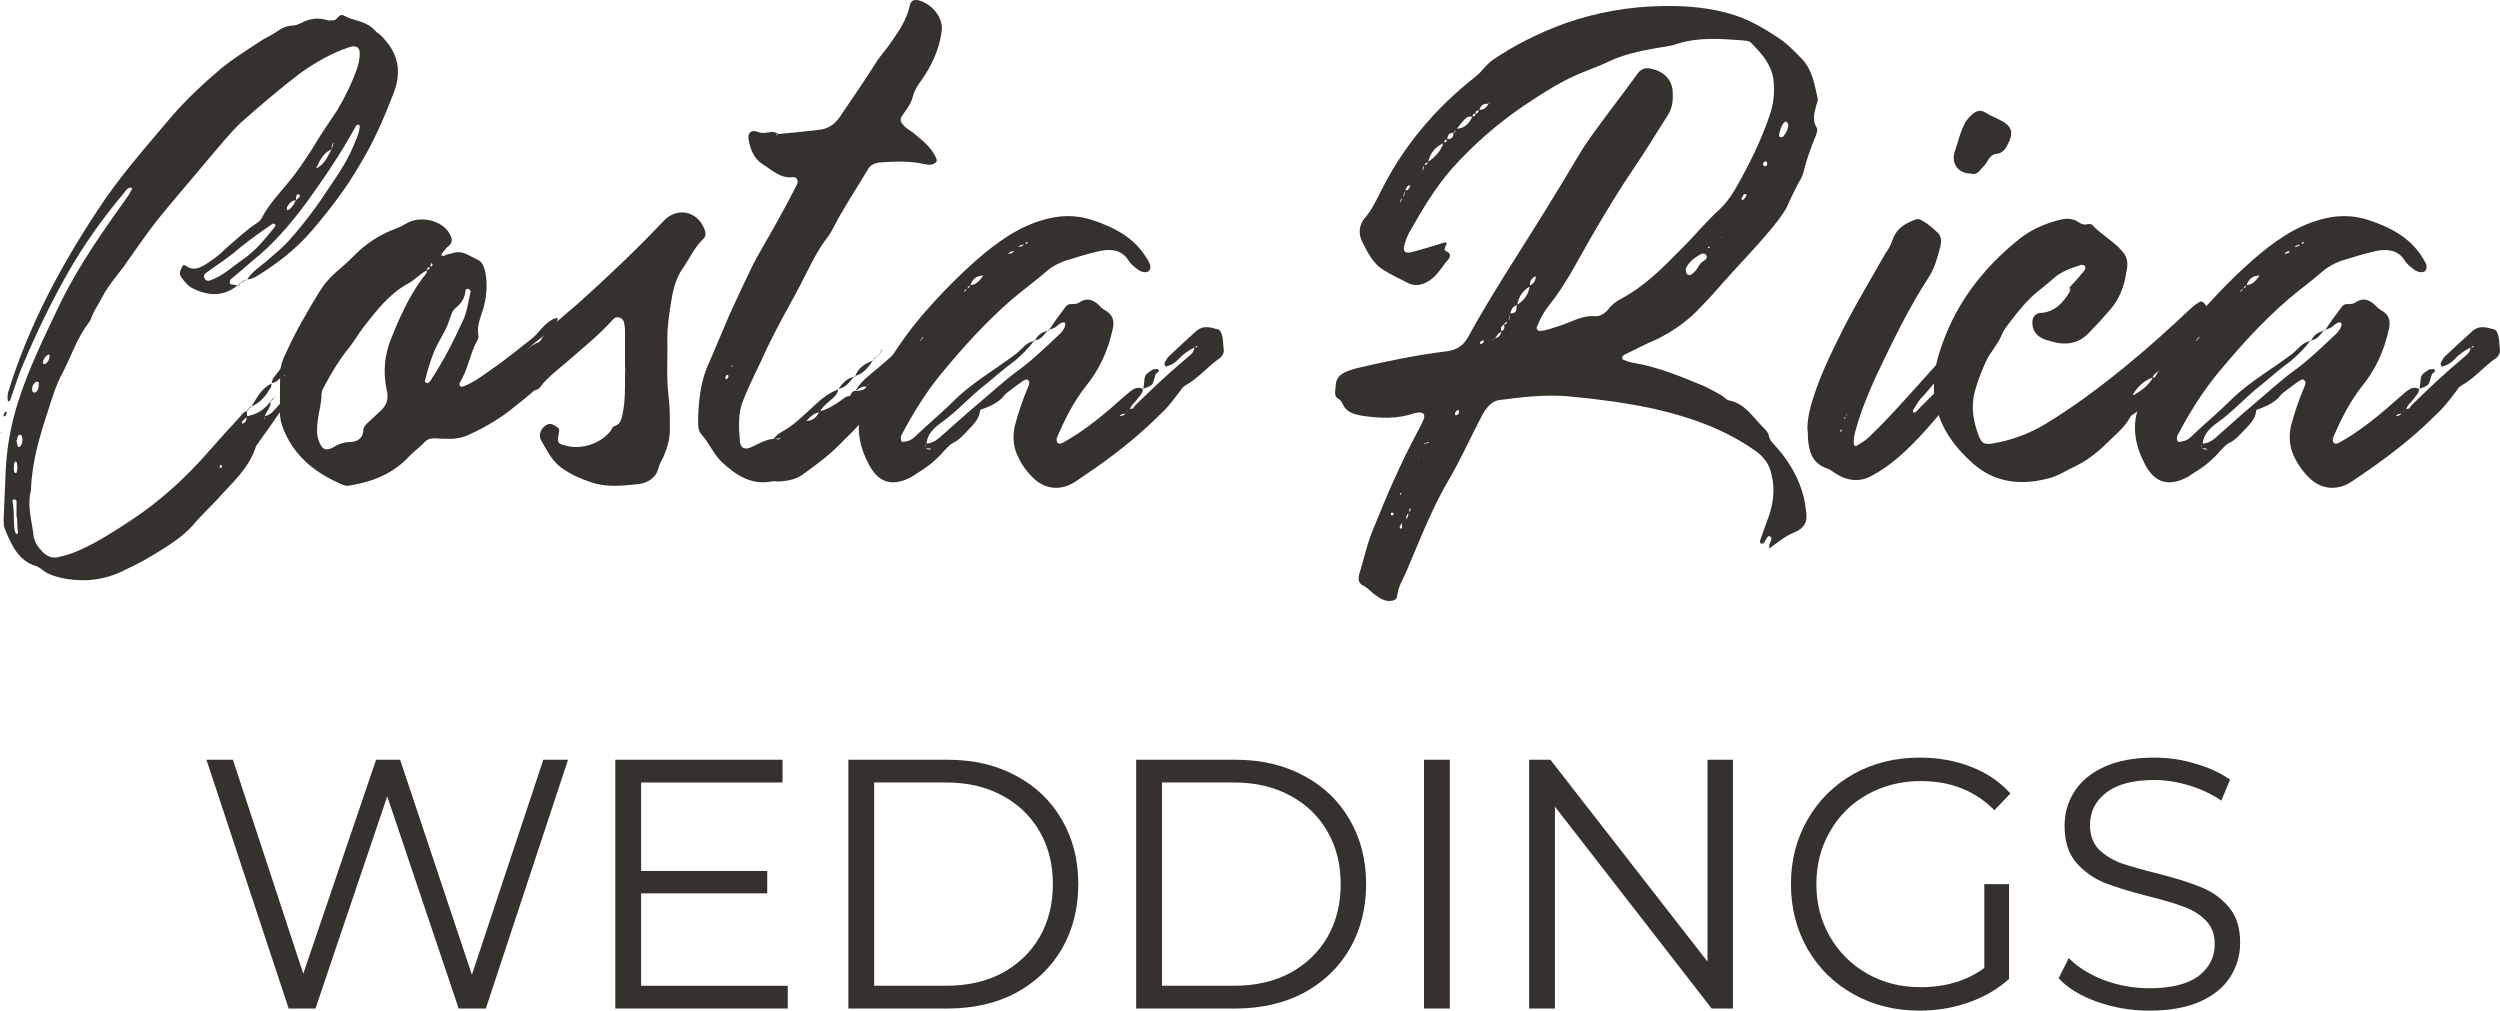 <svg width="188" height="76" viewBox="0 0 188 76" fill="none" xmlns="http://www.w3.org/2000/svg">
<path d="M24.219 25.597V25.636C24.102 25.795 23.986 25.913 23.908 26.072C23.404 26.943 22.899 27.774 22.395 28.606C21.89 29.477 21.191 30.229 20.493 30.981C20.338 31.14 20.105 31.259 19.911 31.298C19.911 31.338 19.872 31.417 19.872 31.536C19.872 31.496 19.833 31.456 19.833 31.456C19.872 31.377 19.911 31.338 19.911 31.298C20.027 30.902 20.415 30.625 20.338 30.15H20.376C19.911 30.783 19.328 31.179 18.552 31.298C18.552 31.456 18.513 31.694 18.397 31.773C18.358 31.813 18.28 31.852 18.203 31.852C18.203 31.813 18.164 31.734 18.203 31.694C18.319 31.575 18.475 31.417 18.591 31.338C18.591 31.179 18.552 31.021 18.552 30.902H18.591C18.358 30.942 18.203 31.14 18.087 31.298C17.31 32.13 16.534 33.001 15.796 33.832C14.05 35.851 12.109 37.633 9.897 39.098C8.616 39.929 7.374 40.761 6.016 41.355C5.511 41.592 5.007 41.751 4.502 41.869C3.998 42.028 3.532 41.869 3.183 41.473C2.872 41.157 2.6 40.8 2.523 40.286C2.406 39.177 2.018 38.068 2.329 36.881C2.329 36.881 2.329 36.841 2.329 36.801C2.406 34.663 3.027 32.644 3.687 30.665C3.959 29.794 4.231 28.922 4.657 28.131C5.356 26.824 5.783 25.399 6.715 24.211C6.831 24.053 6.87 23.855 6.947 23.696C7.18 23.182 7.491 22.746 7.724 22.271C8.228 21.321 8.966 20.569 9.548 19.698C10.324 18.589 11.1 17.48 11.877 16.491C13.157 14.907 14.477 13.402 15.758 11.858C16.534 10.947 17.271 10.037 18.087 9.245C19.561 7.938 20.997 6.711 22.55 5.523C23.714 4.692 24.956 3.979 26.276 3.544C26.78 3.385 27.052 3.544 27.052 4.019C27.052 4.415 26.974 4.771 26.858 5.127C26.47 6.236 25.965 7.265 25.383 8.255C24.723 9.245 24.064 10.195 23.481 11.185C22.899 12.096 22.317 12.967 21.618 13.798C20.959 14.59 20.26 15.342 19.755 16.253C19.678 16.451 19.523 16.649 19.328 16.768C18.475 17.322 17.737 18.035 16.961 18.708C16.495 19.183 15.952 19.579 15.37 19.935C14.904 20.212 14.477 20.331 14.011 20.014C13.739 19.816 13.701 20.054 13.623 20.212C13.507 20.45 13.468 20.648 13.662 20.885C13.895 21.202 14.128 21.519 14.555 21.717C15.719 22.271 16.845 22.311 17.892 21.439L17.931 21.479C17.776 21.439 17.66 21.439 17.504 21.4C17.427 21.4 17.31 21.4 17.31 21.321C17.233 21.242 17.31 21.083 17.349 21.004C17.892 20.569 18.436 20.093 18.979 19.618C20.57 18.351 21.851 16.847 23.054 15.223C24.374 13.402 25.655 11.502 26.742 9.522C26.78 9.443 26.858 9.324 27.013 9.403C27.052 9.403 27.052 9.522 27.052 9.562C27.013 9.958 26.858 10.314 26.703 10.67C26.237 11.898 25.538 12.967 24.801 14.036C23.908 15.421 22.899 16.768 21.812 17.995C21.269 18.628 20.687 19.064 20.066 19.618C19.561 20.054 18.979 20.41 18.591 21.004C18.863 21.004 19.018 20.925 19.251 20.806C20.803 19.856 22.201 18.787 23.404 17.401C24.762 15.817 26.043 14.155 27.091 12.333C28.1 10.67 28.876 8.889 29.575 7.067C30.273 5.325 29.924 3.9 28.605 2.633C28.449 2.514 28.333 2.435 28.216 2.316C27.595 1.564 26.625 1.604 25.849 1.168C25.5 0.97 25.383 1.524 25.073 1.524C24.917 1.524 24.762 1.564 24.646 1.524C23.908 1.287 23.21 1.406 22.589 1.762C22.395 1.841 22.239 1.92 22.045 1.92C21.541 1.92 21.114 2.158 20.726 2.435C20.299 2.712 19.833 2.91 19.445 3.187C18.475 3.821 17.543 4.415 16.65 5.127C15.253 6.315 13.895 7.582 12.692 9.007C10.829 11.225 8.927 13.363 7.335 15.817C4.541 20.054 2.135 24.528 0.621 29.477C0.582 29.675 0.543 29.833 0.582 30.031C0.582 30.11 0.582 30.15 0.621 30.189C0.66 30.15 0.776 30.15 0.776 30.071C1.087 29.2 1.358 28.249 1.747 27.378C2.717 25.082 3.765 22.904 5.007 20.687C6.249 18.47 7.724 16.411 9.354 14.471C9.47 14.313 9.548 14.155 9.781 14.115H9.858C9.897 14.155 9.936 14.194 9.936 14.234C9.858 14.313 9.781 14.471 9.703 14.63C7.84 17.243 5.977 19.856 4.541 22.786C3.377 25.24 2.173 27.656 1.358 30.229C0.815 31.932 0.505 33.674 0.427 35.416C0.388 36.643 0.31 37.87 0.272 39.098C0.272 39.296 0.272 39.573 0.349 39.731C0.854 40.959 1.358 42.186 2.756 42.582C2.95 42.661 3.144 42.819 3.299 42.938C3.687 43.215 4.114 43.334 4.58 43.453C6.249 43.809 7.879 43.651 9.393 42.859C10.363 42.424 11.333 41.869 12.265 41.275C13.041 40.8 13.817 40.246 14.477 39.533C15.02 38.86 15.719 38.227 16.34 37.554C17.388 36.366 18.669 35.297 19.212 33.674C19.251 33.515 19.367 33.397 19.445 33.278C20.57 31.734 21.579 30.15 22.783 28.645C23.481 27.774 24.064 26.785 24.219 25.597ZM23.132 13.877C23.171 13.759 23.248 13.6 23.326 13.481C23.404 13.402 23.52 13.284 23.598 13.204C23.637 13.046 23.714 12.888 23.753 12.69C24.025 12.135 24.296 11.462 24.956 11.225C24.917 11.027 24.956 10.829 25.111 10.71V10.67C25.073 10.829 24.995 11.027 24.956 11.185C24.646 11.739 24.413 12.412 23.714 12.69C23.714 12.848 23.675 13.046 23.559 13.165C23.481 13.284 23.404 13.363 23.287 13.442C23.21 13.561 23.171 13.719 23.132 13.877ZM22.239 15.065C22.278 14.986 22.239 14.867 22.278 14.748C22.317 14.669 22.356 14.55 22.472 14.63C22.628 14.669 22.55 14.788 22.472 14.867C22.395 14.946 22.317 15.025 22.239 15.065C22.123 15.342 22.006 15.54 21.774 15.738C21.735 15.778 21.657 15.778 21.579 15.817C21.579 15.738 21.579 15.659 21.579 15.58C21.735 15.342 21.89 15.065 22.239 15.065ZM20.726 16.926C20.687 16.966 20.687 17.045 20.648 17.084C19.949 17.955 19.212 18.866 18.28 19.5C17.582 19.975 16.961 20.569 16.185 20.925C16.107 20.964 15.952 21.044 15.796 21.083C15.641 21.162 15.408 21.083 15.37 20.885C15.292 20.727 15.37 20.608 15.486 20.529C16.185 20.014 16.922 19.539 17.621 18.985C18.475 18.233 19.445 17.559 20.415 16.886C20.493 16.807 20.609 16.768 20.726 16.926ZM1.281 38.9C1.281 39.256 1.32 39.533 1.32 39.81C1.32 39.969 1.436 40.088 1.242 40.167C1.203 40.167 1.087 39.929 1.087 39.771C1.009 39.098 1.087 38.346 0.931 37.672C0.931 37.633 1.009 37.554 1.048 37.554C1.126 37.554 1.242 37.633 1.242 37.672C1.242 38.068 1.242 38.504 1.242 38.9C1.242 38.9 1.242 38.9 1.281 38.9ZM1.242 33.159C1.281 33.04 1.32 32.921 1.358 32.763C1.397 32.723 1.514 32.684 1.552 32.684C1.747 32.803 1.747 33.436 1.475 33.594C1.397 33.634 1.358 33.634 1.32 33.515C1.281 33.397 1.281 33.317 1.242 33.159ZM2.523 29.516C2.523 29.477 2.484 29.477 2.445 29.437C2.368 29.16 2.445 28.922 2.678 28.725C2.717 28.685 2.794 28.725 2.872 28.725C2.911 28.725 2.911 28.804 2.911 28.843C2.911 29.12 2.911 29.358 2.639 29.516C2.6 29.516 2.562 29.516 2.523 29.516ZM3.726 26.785C3.726 27.022 3.61 27.22 3.415 27.378C3.377 27.378 3.338 27.378 3.299 27.378C3.26 27.378 3.221 27.339 3.221 27.22C3.299 26.983 3.377 26.824 3.61 26.666C3.687 26.626 3.726 26.705 3.726 26.785ZM1.048 35.139C1.048 35.02 1.048 34.941 1.048 34.901C1.087 34.822 1.126 34.703 1.164 34.703C1.281 34.743 1.281 34.861 1.281 34.941C1.32 35.099 1.32 35.257 1.281 35.376C1.281 35.455 1.242 35.574 1.203 35.574C1.048 35.574 1.048 35.416 1.048 35.297C1.009 35.257 1.048 35.178 1.048 35.139ZM16.534 34.98C16.65 34.941 16.689 34.98 16.689 35.099C16.689 35.139 16.65 35.178 16.65 35.178C16.573 35.178 16.534 35.178 16.495 35.178C16.534 35.139 16.534 35.059 16.534 34.98ZM20.415 28.843V28.804C20.726 28.804 20.92 28.566 21.153 28.368C21.89 27.695 22.356 26.745 22.899 25.913C22.938 25.834 22.977 25.755 22.938 25.715C22.822 25.597 22.744 25.676 22.705 25.795C21.968 26.626 21.269 27.497 20.57 28.408C20.493 28.527 20.454 28.685 20.415 28.843ZM18.863 30.625L18.824 30.585C19.561 30.348 19.988 29.754 20.376 29.12C20.415 29.041 20.415 28.922 20.415 28.804V28.843C19.639 29.2 19.29 29.991 18.863 30.625ZM25.655 22.548C25.616 22.469 25.577 22.35 25.538 22.35C25.5 22.35 25.422 22.39 25.383 22.469C25.305 22.588 25.267 22.706 25.228 22.865C25.228 22.904 25.267 22.984 25.344 23.023C25.461 23.102 25.5 23.023 25.538 22.944C25.616 22.786 25.616 22.627 25.655 22.548ZM0.505 31.061C0.505 30.942 0.466 30.942 0.388 30.981C0.349 31.021 0.31 31.1 0.272 31.179C0.272 31.298 0.31 31.338 0.388 31.298C0.466 31.219 0.466 31.14 0.505 31.061ZM18.591 21.004C18.475 21.044 18.28 21.123 18.125 21.202V21.242C18.319 21.162 18.475 21.083 18.591 21.004ZM0 32.486L0.039 32.525L0.078 32.486H0ZM20.609 29.912C20.493 29.991 20.415 30.071 20.338 30.15H20.376C20.415 30.11 20.532 30.031 20.648 29.912H20.609ZM18.824 30.585C18.746 30.704 18.63 30.783 18.552 30.902H18.591C18.669 30.823 18.746 30.704 18.863 30.625L18.824 30.585ZM18.125 21.202C18.087 21.281 17.97 21.4 17.892 21.439L17.931 21.479C18.009 21.4 18.087 21.321 18.125 21.242V21.202Z" fill="#35322D"/>
<path d="M41.956 23.894L41.994 23.934C41.684 23.894 41.49 24.053 41.257 24.211C40.752 24.567 40.442 25.122 39.976 25.478C38.967 26.27 37.958 27.101 36.91 27.814C36.25 28.289 35.59 28.764 34.892 29.041C34.775 29.081 34.62 29.12 34.581 29.002C34.542 28.922 34.542 28.804 34.581 28.764C35.163 27.854 35.319 26.745 35.785 25.795C35.901 25.597 36.017 25.438 35.978 25.24C35.823 24.488 36.173 23.815 36.367 23.142C36.561 22.39 36.638 21.677 36.561 20.885C36.483 20.37 36.406 19.777 35.94 19.539C35.358 19.302 34.814 18.787 34.077 19.024C33.844 19.104 33.611 19.104 33.417 19.222C33.378 19.262 33.262 19.222 33.184 19.222C33.223 19.143 33.223 19.064 33.262 19.024C33.417 18.826 33.572 18.628 33.727 18.51C34.038 18.233 34.038 17.995 33.844 17.639C33.378 16.688 31.903 16.213 30.778 16.688C30.467 16.847 30.157 17.045 29.846 17.163C28.604 17.599 27.517 18.312 26.586 19.262C26.12 19.737 25.616 20.173 25.111 20.608C24.684 21.004 24.296 21.479 23.986 21.994C23.093 23.459 22.239 24.924 21.54 26.468C21.269 26.983 21.075 27.537 21.075 28.052C21.036 28.962 21.075 29.833 21.036 30.744C21.036 31.179 21.075 31.615 21.23 32.05C22.045 34.307 23.753 35.614 25.849 36.485C26.043 36.564 26.237 36.524 26.431 36.485C28.1 36.208 29.613 35.574 30.778 34.307C31.127 33.951 31.554 33.634 31.903 33.278C32.136 33.001 32.408 32.961 32.757 32.961C33.184 33.001 33.611 33.001 34.038 33.001C34.465 32.961 34.892 32.882 35.28 32.684C36.483 32.13 37.648 31.456 38.695 30.585C39.705 29.754 40.83 29.041 41.335 27.695C41.412 27.458 41.684 27.26 41.878 27.062C42.227 26.705 42.577 26.309 42.926 25.953C43.236 25.636 43.392 25.32 43.314 24.884C43.275 24.528 43.469 24.013 43.159 23.894C42.693 23.696 42.421 24.211 42.227 24.567C41.878 25.122 41.451 25.597 40.985 26.032C40.403 26.587 39.821 27.18 38.928 27.22C38.889 27.299 38.889 27.378 38.851 27.458C38.851 27.497 38.773 27.497 38.773 27.497C38.657 27.458 38.657 27.378 38.734 27.339C38.773 27.299 38.889 27.299 38.928 27.26C39.239 26.745 39.627 26.309 40.054 25.913C40.364 25.636 40.752 25.399 41.063 25.082C41.412 24.765 41.917 24.488 41.956 23.894ZM32.33 20.054C32.33 20.212 32.253 20.291 32.097 20.291C32.136 20.608 31.864 20.767 31.709 21.004C30.739 22.35 30.04 23.894 29.419 25.438C28.915 26.666 28.798 27.972 29.07 29.279C29.264 30.031 29.07 30.506 28.527 30.981C28.216 31.259 27.906 31.575 27.595 31.852C27.44 32.011 27.323 32.13 27.323 32.367C27.285 32.961 26.896 33.199 26.392 33.238C25.926 33.238 25.499 33.357 25.072 33.634C24.49 33.951 24.18 33.792 23.947 33.08C23.791 32.565 23.83 32.05 23.908 31.536C23.986 30.902 24.18 30.308 24.18 29.635C24.18 29.437 24.296 29.2 24.413 29.002C24.917 28.052 25.46 27.141 26.12 26.309C26.586 25.755 26.935 25.122 27.362 24.567C28.294 23.38 29.264 22.113 30.622 21.36C31.166 21.083 31.554 20.608 32.097 20.331C32.097 20.133 32.214 20.093 32.369 20.093C32.369 19.975 32.408 19.856 32.408 19.777C32.447 19.816 32.524 19.856 32.524 19.895C32.524 20.014 32.447 20.054 32.33 20.054ZM21.696 26.903C21.696 26.983 21.696 27.062 21.696 27.101C21.696 27.062 21.696 26.983 21.696 26.943C21.735 26.903 21.812 26.864 21.851 26.824C21.851 26.864 21.812 26.864 21.812 26.864C21.773 26.903 21.735 26.903 21.696 26.903ZM35.396 21.875C35.241 22.548 35.163 23.261 34.892 23.934C34.193 25.478 33.417 27.022 32.486 28.447C32.447 28.527 32.369 28.645 32.291 28.725C32.253 28.764 32.136 28.843 32.097 28.804C31.942 28.764 31.942 28.645 31.981 28.527C32.253 27.497 32.563 26.428 33.106 25.518C33.339 25.082 33.611 24.646 33.766 24.132C33.883 23.815 33.999 23.38 34.232 23.182C34.698 22.825 34.969 22.39 35.008 21.835C35.008 21.756 35.125 21.717 35.202 21.717C35.241 21.717 35.319 21.796 35.396 21.875ZM21.385 28.289L21.346 28.21H21.424L21.385 28.289Z" fill="#35322D"/>
<path d="M47 27.458C47 27.656 47.038 27.854 47 28.052C47 29.081 47.038 30.15 46.806 31.179C46.728 31.536 46.65 31.932 46.185 32.05C46.068 32.09 45.991 32.288 45.913 32.407C45.137 33.397 43.623 33.872 42.42 33.476C41.954 33.357 41.915 33.278 41.993 32.723C42.032 32.486 42.148 32.288 41.915 32.13C41.644 31.932 41.372 31.773 41.061 31.971C40.673 32.209 40.479 32.723 40.673 33.08C41.139 33.872 41.527 34.743 42.342 35.257C42.963 35.693 43.662 36.01 44.399 36.247C45.602 36.683 46.806 36.524 48.009 36.406C48.669 36.326 49.328 35.97 49.523 35.178C49.6 34.861 49.794 34.584 49.911 34.307C50.182 33.674 50.376 33.001 50.376 32.288C50.376 31.417 50.376 30.506 50.26 29.635C50.105 28.21 50.221 26.824 50.182 25.438C50.182 24.607 50.299 23.815 50.415 23.023C50.57 21.994 50.764 21.004 51.347 20.173C51.851 19.46 52.2 18.628 52.86 17.995C53.093 17.797 53.093 17.52 52.977 17.243C52.472 15.897 50.959 15.54 49.949 16.57C47.892 18.747 45.719 20.806 43.468 22.825C42.769 23.459 41.178 24.646 40.712 25.518C40.635 25.636 40.518 25.755 40.363 25.795C39.625 26.111 39.198 26.903 38.461 27.22C38.073 27.418 38.034 27.854 38.189 28.249C38.461 29.002 39.082 29.16 39.703 29.318C40.13 29.437 40.479 29.358 40.712 29.002C40.984 28.566 42.148 27.616 42.536 27.299C43.739 26.23 45.02 25.24 46.107 24.013C46.34 23.736 46.806 23.855 46.922 24.211C46.961 24.409 47 24.646 47 24.884C47 25.755 47 26.587 47 27.458Z" fill="#35322D"/>
<path d="M64.333 29.398C64.604 29.239 64.837 29.002 65.186 29.081C65.225 28.962 65.303 28.843 65.419 28.843C65.536 28.725 65.613 28.645 65.691 28.527C65.575 28.606 65.497 28.725 65.419 28.804C65.342 28.883 65.264 28.962 65.186 29.041C64.992 29.398 64.682 29.358 64.371 29.398C64.1 29.358 64.022 29.596 63.906 29.794H63.983H63.944C63.673 29.754 63.44 29.952 63.246 30.11C62.741 30.467 62.237 30.783 61.616 30.942C61.422 31.377 61.111 31.654 60.607 31.654V31.734L60.645 31.654C60.917 31.338 61.228 31.061 61.655 30.981C61.849 30.546 62.276 30.269 62.625 29.952C62.819 29.754 63.052 29.556 63.013 29.239V29.279C62.353 29.556 61.81 29.952 61.267 30.467C60.451 31.219 59.675 32.011 58.705 32.525C58.472 32.644 58.317 32.842 58.161 33.001C58.356 33.001 58.55 32.961 58.744 32.961L58.782 32.882L58.744 32.921C58.588 33.159 58.356 32.961 58.2 33.001C57.579 33.04 57.075 33.357 56.57 33.594C56.027 33.872 55.678 33.713 55.639 33.159C55.561 32.169 55.483 31.1 55.872 30.15C56.376 28.843 57.075 27.537 57.657 26.23C58.356 24.765 59.132 23.38 59.908 21.954C60.684 20.529 61.305 18.985 62.353 17.678C62.431 17.559 62.508 17.401 62.586 17.282C63.362 15.738 64.333 14.313 65.225 12.808C65.419 12.412 65.769 12.254 66.196 12.214C67.282 12.135 68.408 12.096 69.495 12.333C69.689 12.373 69.844 12.412 70.077 12.373C70.426 12.254 70.543 12.135 70.349 11.779C69.96 10.987 69.301 10.512 68.641 9.958C68.369 9.76 68.097 9.641 67.903 9.364C67.709 9.166 67.671 8.968 67.826 8.73C68.136 8.255 68.524 7.82 68.641 7.265C68.757 6.83 68.99 6.434 69.262 6.078C70.038 4.969 70.62 3.781 70.814 2.356C70.969 1.366 70.116 0.297 69.068 0.02C68.641 -0.059 68.486 0.099 68.408 0.456C68.175 1.524 67.554 2.396 66.972 3.227C66.661 3.702 66.273 4.098 65.963 4.573C65.07 5.998 64.1 7.384 63.168 8.77C62.78 9.364 62.276 9.681 61.616 9.76C60.607 9.879 59.559 9.997 58.55 10.076C58.472 10.116 58.433 10.156 58.356 10.195C58.394 9.997 58.511 10.156 58.588 10.116C58.433 9.997 58.239 9.918 58.045 9.918C57.696 9.958 57.346 10.076 56.997 9.918C56.531 9.72 56.182 9.997 56.298 10.472C56.415 11.225 56.687 11.937 57.385 12.373C58.084 12.808 58.705 13.442 59.636 13.323C59.908 13.284 60.063 13.6 59.947 13.838C59.597 14.55 59.209 15.263 58.821 15.976C58.123 17.282 57.346 18.549 56.648 19.856C56.027 21.123 55.445 22.39 54.862 23.657C54.28 25.003 53.737 26.349 53.155 27.656C52.65 28.922 52.534 30.269 52.495 31.575C52.495 31.971 52.495 32.367 52.728 32.644C53.349 33.317 53.659 34.188 54.358 34.822C55.406 35.772 56.531 36.485 58.006 36.208C58.2 36.168 58.394 36.208 58.588 36.208C59.171 36.168 59.753 36.089 60.296 35.732C61.344 34.98 62.431 34.188 63.324 33.238C64.1 32.446 64.992 31.734 65.381 30.625C65.497 30.189 65.846 29.794 66.157 29.398C67.166 28.091 68.214 26.785 69.262 25.478C69.456 25.201 69.572 24.884 69.611 24.567C69.611 24.488 69.572 24.409 69.533 24.369C69.495 24.33 69.378 24.369 69.339 24.409C69.262 24.449 69.223 24.528 69.145 24.607C68.214 25.755 67.127 26.745 66.001 27.695C65.38 28.21 64.721 28.685 64.333 29.398ZM54.785 28.289C54.746 28.368 54.746 28.447 54.668 28.487C54.63 28.566 54.552 28.527 54.552 28.408C54.552 28.329 54.591 28.249 54.63 28.21C54.707 28.17 54.785 28.21 54.785 28.289ZM55.095 27.537C55.056 27.576 55.056 27.616 55.056 27.616C55.018 27.576 55.018 27.576 55.018 27.537C55.018 27.537 55.056 27.497 55.056 27.458C55.056 27.497 55.095 27.537 55.095 27.537ZM65.652 27.101H65.691C65.031 27.339 64.527 27.656 64.294 28.329L64.255 28.289C64.915 28.131 65.303 27.616 65.652 27.101ZM64.255 28.289L64.294 28.329C63.673 28.408 63.362 28.843 63.013 29.279V29.239C63.595 29.2 63.906 28.685 64.255 28.289ZM66.157 26.626V26.666C66.04 26.666 65.963 26.745 65.924 26.864V26.824C66.001 26.745 66.079 26.705 66.157 26.626ZM66.157 26.666C66.196 26.547 66.273 26.428 66.312 26.27L66.273 26.309C66.234 26.428 66.196 26.507 66.157 26.626V26.666ZM65.924 26.824V26.864C65.769 26.864 65.691 26.943 65.691 27.101H65.652C65.73 26.983 65.808 26.903 65.924 26.824ZM66.312 26.27L66.273 26.309C66.312 26.309 66.351 26.309 66.39 26.349C66.234 26.389 66.428 26.389 66.312 26.27Z" fill="#35322D"/>
<path d="M85.971 29.279C85.622 29.041 85.311 29.2 85.04 29.398C84.496 29.833 83.992 30.308 83.487 30.744C82.362 31.694 81.236 32.565 79.955 33.278C79.8 33.357 79.606 33.436 79.49 33.238C79.451 33.159 79.451 33.001 79.49 32.882C80.072 31.536 80.732 30.229 81.624 29.081C82.672 27.814 83.332 26.349 83.681 24.726C83.798 24.211 83.72 23.776 83.293 23.459C83.138 23.34 82.944 23.261 82.789 23.102C82.323 22.588 81.818 22.311 81.159 22.746C81.003 22.865 80.77 22.865 80.538 22.865C80.344 22.865 80.227 22.944 80.111 23.102C79.684 23.657 79.257 24.251 78.869 24.845L78.83 24.805C78.985 24.765 79.14 24.726 79.296 24.646C79.528 24.528 79.722 24.211 80.033 24.251C80.227 24.29 80.072 24.805 79.606 25.201C78.675 26.072 77.743 26.983 76.734 27.735C75.57 28.566 74.522 29.556 73.435 30.467C72.581 31.179 71.766 31.932 70.951 32.644C70.563 33.001 70.175 33.357 69.631 33.357C69.631 33.476 69.631 33.594 69.593 33.713C69.67 33.713 69.787 33.713 69.864 33.713C69.903 33.713 69.981 33.753 70.019 33.792C69.981 33.792 69.903 33.832 69.826 33.792C69.748 33.792 69.709 33.753 69.631 33.713C69.593 33.594 69.554 33.476 69.67 33.397C69.709 32.644 70.252 32.169 70.796 31.773C71.96 30.942 72.93 29.833 74.056 28.962C74.793 28.368 75.531 27.695 76.307 27.141C76.85 26.666 77.355 26.191 77.782 25.597L77.821 25.636C77.161 25.715 76.85 26.27 76.385 26.626C74.91 27.735 73.319 28.645 71.96 29.912C71.029 30.863 70.019 31.694 69.049 32.605C68.778 32.882 68.506 33.159 68.079 33.199C67.963 33.238 67.807 33.278 67.768 33.119C67.73 33.04 67.73 32.882 67.768 32.763C68.622 31.14 69.593 29.556 70.757 28.131C72.426 26.111 74.172 24.171 76.152 22.469C77.044 21.717 77.976 21.044 78.83 20.291C79.179 20.014 79.645 19.777 80.072 19.618C80.965 19.341 81.857 19.064 82.75 18.866C83.565 18.708 84.38 18.787 84.885 19.618C85.04 19.856 85.273 20.054 85.544 20.252C85.894 20.529 86.321 20.529 86.437 20.331C86.631 19.975 86.398 19.737 86.282 19.5C85.311 17.837 83.759 17.084 82.09 16.53C81.197 16.253 80.305 16.174 79.334 16.332C77.277 16.688 75.609 17.757 74.056 19.024C72.348 20.45 70.796 22.033 69.321 23.736C67.768 25.557 66.526 27.616 65.284 29.675C64.275 31.417 64.431 33.119 65.246 34.743C65.944 36.208 66.953 36.683 68.506 35.891C68.7 35.772 68.855 35.653 69.049 35.535C69.787 35.099 70.446 34.545 70.99 33.911C71.223 33.674 71.417 33.436 71.65 33.317C72.154 33.08 72.465 32.684 72.814 32.328C73.241 31.892 73.668 31.456 73.707 30.823C74.289 30.625 74.871 30.387 75.337 29.952C75.492 29.794 75.609 29.596 75.802 29.477C76.152 29.2 76.54 28.922 76.928 28.645C77.083 28.566 77.239 28.447 77.355 28.645C77.433 28.725 77.394 28.883 77.355 29.002C76.928 29.991 76.579 31.021 76.307 32.05C76.152 32.803 76.191 33.555 76.501 34.228C76.812 34.941 77.277 35.574 77.86 36.089C78.752 36.841 79.878 36.881 80.887 36.208C82.789 34.941 84.652 33.594 86.359 32.011C87.796 30.625 87.601 30.902 88.843 29.279C88.882 29.16 88.999 29.081 89.115 29.002C90.047 28.487 90.745 27.656 91.599 27.022C91.871 26.864 92.065 26.587 92.026 26.27C91.948 25.834 92.026 25.32 91.754 24.884C91.716 24.845 91.638 24.765 91.56 24.765C91.017 24.607 90.474 24.449 89.969 24.884C89.27 25.518 88.572 26.151 87.912 26.785C87.757 26.903 87.679 27.141 87.563 27.299C87.563 27.378 87.601 27.458 87.64 27.537C87.64 27.576 87.718 27.576 87.757 27.537C88.106 27.458 88.378 27.26 88.611 27.022C88.96 26.626 89.387 26.349 89.853 26.111C89.93 26.072 89.969 26.032 90.047 25.993C90.047 26.23 89.891 26.072 89.814 26.111C89.814 26.507 89.503 26.705 89.27 26.903C87.679 28.249 86.942 28.962 85.467 30.387C84.962 30.863 85.583 30.585 84.923 30.783C84.846 30.863 84.768 30.981 84.652 31.061C84.535 31.259 84.341 31.298 84.147 31.259V31.338V31.298C84.302 31.14 84.496 31.1 84.691 31.1C84.729 30.942 84.807 30.863 84.962 30.823C85.04 30.467 85.35 30.269 85.544 29.991C85.7 29.754 85.971 29.556 85.933 29.239L85.971 29.279ZM71.96 22.469C71.882 22.588 71.766 22.667 71.688 22.786C71.611 22.825 71.533 22.904 71.456 22.984C71.378 23.102 71.261 23.182 71.184 23.261C71.106 23.34 70.99 23.419 70.912 23.538C70.835 23.617 70.757 23.696 70.679 23.776C70.563 23.855 70.485 23.934 70.408 24.013C70.291 24.092 70.214 24.211 70.136 24.29C70.019 24.369 69.942 24.449 69.864 24.488L69.903 24.567L69.864 24.528C69.981 24.449 70.058 24.369 70.136 24.33C70.252 24.211 70.33 24.132 70.446 24.053C70.524 23.934 70.602 23.855 70.679 23.776C70.757 23.696 70.835 23.617 70.912 23.538C71.029 23.459 71.106 23.38 71.223 23.261C71.3 23.182 71.378 23.102 71.456 23.023C71.533 22.944 71.611 22.865 71.688 22.786C71.805 22.706 71.882 22.588 71.999 22.509C72.077 22.429 72.154 22.35 72.232 22.231C72.309 22.152 72.387 22.073 72.465 21.994C72.504 21.835 72.62 21.756 72.736 21.717C72.775 21.598 72.853 21.479 72.969 21.479C73.124 20.964 73.474 20.687 74.017 20.727C74.095 20.608 74.172 20.529 74.25 20.41C74.367 20.331 74.444 20.252 74.522 20.133L74.561 20.093L74.483 20.133C74.405 20.212 74.328 20.291 74.25 20.41C74.172 20.489 74.056 20.608 73.978 20.687C73.707 21.044 73.474 21.4 72.969 21.439C72.93 21.558 72.853 21.677 72.698 21.717C72.659 21.835 72.581 21.915 72.465 21.954C72.387 22.033 72.271 22.113 72.193 22.231C72.115 22.311 72.038 22.39 71.96 22.469ZM75.531 19.381C75.609 19.302 75.686 19.222 75.802 19.104C75.919 18.945 76.074 18.866 76.268 18.906C76.385 18.787 76.462 18.708 76.54 18.589C76.695 18.43 76.889 18.391 77.083 18.391C77.122 18.312 77.161 18.233 77.2 18.193C77.2 18.193 77.277 18.193 77.277 18.233C77.277 18.351 77.161 18.312 77.044 18.351C76.928 18.51 76.734 18.589 76.501 18.549C76.501 18.708 76.385 18.787 76.268 18.866C76.152 19.064 75.958 19.064 75.764 19.104C75.686 19.183 75.57 19.262 75.492 19.381L75.453 19.42L75.531 19.381ZM69.166 25.597C69.243 25.518 69.321 25.438 69.398 25.32L69.437 25.359C69.36 25.438 69.282 25.518 69.204 25.636L69.166 25.597ZM87.097 27.854C86.942 27.814 86.786 27.735 86.709 27.774C85.894 28.329 86.165 28.131 85.971 29.279L85.933 29.239C87.019 28.922 86.553 28.804 87.058 27.814L87.097 27.854ZM77.782 25.597C78.325 25.557 78.519 25.122 78.83 24.805L78.869 24.845C78.403 24.963 78.015 25.161 77.821 25.636L77.782 25.597ZM87.097 27.854C87.174 27.576 86.437 27.933 86.786 27.854C86.786 27.854 86.864 27.933 86.864 27.972C86.825 28.329 87.368 27.774 87.058 27.814L87.097 27.854Z" fill="#35322D"/>
<path d="M133.045 41.275H133.006C133.627 40.84 134.209 40.325 134.908 40.048C135.762 39.692 135.956 39.177 135.8 38.346C135.761 38.029 135.723 37.712 135.645 37.395C135.296 36.01 134.597 34.782 133.666 33.713C133.394 33.397 133.083 33.159 133.006 32.723C132.967 32.525 132.812 32.367 132.657 32.209C131.841 31.417 131.259 30.348 130.017 30.11C129.823 30.071 129.629 29.833 129.435 29.714C129.008 29.477 128.581 29.239 128.154 29.041C126.447 28.329 124.739 27.616 122.915 27.299C122.643 27.26 122.371 27.18 122.1 27.062C122.061 27.062 121.983 26.983 121.983 26.903C121.983 26.824 122.061 26.745 122.1 26.705C122.915 26.309 123.73 25.874 124.584 25.518C125.864 24.884 126.99 24.092 127.96 23.023C128.504 22.469 129.008 21.915 129.513 21.321C130.91 19.737 132.424 18.233 133.743 16.53C133.976 16.213 134.209 15.897 134.403 15.501C134.636 14.946 134.908 14.432 135.179 13.877C135.335 13.6 135.529 13.323 135.606 13.006C135.839 12.056 136.15 11.146 136.538 10.235C136.615 9.997 136.732 9.76 136.577 9.522C136.305 9.087 136.421 8.572 136.538 8.097C136.577 7.859 136.732 7.622 136.693 7.424C136.46 6.394 136.305 5.325 135.567 4.494C134.946 3.86 134.364 3.227 133.588 2.752C132.618 2.118 131.609 1.524 130.522 1.168C128.737 0.574 126.835 0.416 124.972 0.456C122.488 0.495 120.043 0.931 117.675 1.762C115.734 2.475 113.871 3.385 112.164 4.573C111.698 4.929 111.426 5.405 110.961 5.761C107.894 8.176 105.41 11.106 103.703 14.669C103.392 15.263 103.082 15.897 102.616 16.411C102.189 16.926 102.15 17.599 102.422 18.153C102.849 18.945 103.198 19.816 104.091 20.331C104.673 20.687 105.255 20.964 105.876 21.281C106.42 21.558 106.924 21.439 107.467 21.123C108.011 20.767 108.36 20.212 108.748 19.698C109.02 19.42 109.253 19.104 108.709 18.866C108.593 18.787 108.632 18.628 108.709 18.51C108.826 18.272 108.865 18.153 108.515 18.272C107.739 18.51 106.963 18.747 106.225 18.945C105.643 19.104 105.449 18.906 105.643 18.312C105.721 18.035 105.837 17.757 105.954 17.52C106.924 15.817 107.894 14.155 109.175 12.69C110.805 10.868 112.629 9.285 114.609 7.938C116.045 6.988 117.481 6.038 119.111 5.405C119.771 5.127 120.47 4.89 121.091 4.573C122.138 4.098 123.225 3.86 124.312 3.663C124.894 3.544 125.515 3.504 126.097 3.306C127.689 2.791 129.319 2.91 130.949 3.029C131.22 3.069 131.531 3.029 131.725 3.267C132.462 4.019 133.161 4.771 133.355 5.919C133.472 6.869 133.394 7.78 133.083 8.651C132.424 10.631 131.492 12.452 130.483 14.234C130.134 14.828 129.746 15.342 129.28 15.778C128.271 16.688 127.417 17.757 126.447 18.708C125.049 20.133 123.691 21.519 121.906 22.469C121.556 22.667 121.246 22.865 120.974 23.221C120.741 23.538 120.314 23.815 119.965 23.776C119.033 23.696 118.257 24.171 117.442 24.449C116.899 24.607 116.394 24.845 115.812 24.884C115.657 24.884 115.502 24.765 115.579 24.567C115.812 24.013 116.084 23.459 116.472 22.984C117.753 21.4 118.645 19.579 119.654 17.837C120.664 16.095 121.712 14.352 122.837 12.69C123.73 11.383 124.545 10.037 125.399 8.691C125.748 8.176 125.826 7.582 125.787 6.949C125.787 6.117 125.205 5.365 124.157 5.167C123.691 5.048 123.342 5.207 123.07 5.642C122.371 6.592 121.673 7.543 120.974 8.453C120.198 9.522 119.344 10.591 118.684 11.739C117.791 13.244 116.899 14.709 115.967 16.213C114.104 19.222 112.125 22.192 110.417 25.32C110.029 26.032 109.486 26.349 108.709 26.428C106.458 26.705 104.207 27.18 101.995 27.695C101.646 27.814 101.258 27.893 100.908 28.131C100.559 28.368 100.442 28.685 100.442 29.081C100.404 29.437 100.287 29.833 100.714 30.031C100.831 30.11 100.947 30.308 100.986 30.427C101.296 31.021 101.801 31.14 102.383 31.259C103.741 31.456 105.061 31.536 106.381 31.061C106.458 31.061 106.536 31.061 106.614 31.021C107.079 30.981 107.196 31.179 107.041 31.575C106.924 31.852 106.808 32.09 106.652 32.367C105.372 34.743 104.285 37.237 103.276 39.771C102.81 40.84 102.577 42.028 102.228 43.136C102.111 43.493 102.15 43.849 102.461 44.007C102.888 44.205 103.12 44.562 103.509 44.799C103.78 44.997 104.091 45.195 104.479 45.195C104.712 45.195 105.022 45.116 105.061 44.839C105.139 44.047 105.604 43.413 105.876 42.701C106.846 40.404 107.778 38.029 109.059 35.891C109.408 35.297 109.719 34.663 110.029 34.069C110.534 33.08 110.999 32.09 111.504 31.14C111.814 30.625 112.203 30.11 112.862 30.071C114.648 29.833 116.433 29.635 118.257 29.833C120.314 30.031 122.371 30.308 124.39 30.744C127.145 31.377 129.746 32.288 132.074 33.951C132.657 34.386 133.045 34.901 133.2 35.614C133.51 36.801 133.355 37.95 132.928 39.058C132.734 39.612 132.54 40.127 132.346 40.681C132.346 40.721 132.385 40.84 132.424 40.88C132.501 40.88 132.579 40.88 132.618 40.84C132.812 40.642 132.889 40.246 133.083 40.325C133.394 40.483 133.045 40.8 133.045 41.038C133.045 41.117 133.045 41.196 133.045 41.275ZM110.961 8.532C110.961 8.374 111.038 8.295 111.232 8.295C111.349 7.938 111.543 7.741 111.97 7.82C111.931 7.741 111.931 7.701 112.008 7.701C112.008 7.701 112.047 7.741 112.008 7.741C112.008 7.78 111.97 7.78 111.931 7.82C111.776 8.097 111.543 8.295 111.193 8.255C111.193 8.453 111.116 8.532 110.961 8.532C110.961 8.691 110.844 8.77 110.728 8.77C110.456 9.324 110.107 9.681 109.486 9.681C109.486 9.839 109.447 9.958 109.292 9.997C109.33 10.354 109.098 10.472 108.787 10.472C108.826 10.631 108.748 10.71 108.554 10.71C108.36 11.383 107.894 11.819 107.39 12.175C107.351 12.333 107.273 12.412 107.118 12.412C107.079 12.61 107.002 12.808 106.963 13.006L106.924 12.967C106.963 12.967 106.963 12.967 107.002 13.006C107.002 12.808 106.924 12.61 107.118 12.452C107.157 12.294 107.235 12.214 107.39 12.214C107.545 11.502 107.933 11.027 108.593 10.75C108.593 10.591 108.671 10.472 108.826 10.512C108.865 10.195 108.942 9.958 109.292 9.997C109.369 9.918 109.447 9.799 109.525 9.72C109.719 9.483 109.913 9.205 110.107 9.007C110.301 8.81 110.495 8.691 110.728 8.81C110.728 8.651 110.805 8.532 110.961 8.532ZM115.812 20.608V20.489V20.569C115.696 20.608 115.579 20.648 115.463 20.687C115.54 21.083 115.346 21.321 115.036 21.479C114.958 22.152 114.609 22.588 114.066 22.944C114.027 23.498 113.988 23.538 113.522 23.578C113.561 23.815 113.561 24.013 113.367 24.171C113.328 24.29 113.25 24.409 113.095 24.409C113.173 24.646 113.134 24.805 112.901 24.924C112.862 25.28 112.629 25.399 112.319 25.478C112.319 25.557 112.319 25.636 112.358 25.715C112.319 25.636 112.319 25.557 112.28 25.518C112.591 25.399 112.591 25.003 112.94 24.963C112.824 24.726 112.862 24.528 113.095 24.409C113.173 24.251 113.25 24.211 113.406 24.211C113.445 24.013 113.522 23.815 113.561 23.617C113.639 23.34 113.716 23.023 114.104 22.944C114.182 22.311 114.531 21.835 115.075 21.519C114.958 21.123 115.23 20.925 115.502 20.727C115.579 20.687 115.696 20.648 115.812 20.608ZM104.983 15.659C105.1 15.58 105.178 15.501 105.294 15.382C105.294 15.184 105.255 14.986 105.488 14.867C105.527 14.709 105.604 14.511 105.643 14.352C105.682 14.313 105.682 14.273 105.721 14.234C105.76 14.115 105.837 13.957 105.993 13.917C105.993 13.917 106.031 13.996 106.031 14.036C105.954 14.194 105.876 14.352 105.643 14.313C105.643 14.511 105.643 14.709 105.449 14.867C105.372 15.025 105.333 15.184 105.255 15.382C105.178 15.461 105.061 15.54 104.945 15.659L104.906 15.699L104.983 15.659ZM129.435 17.876L129.396 17.837L129.435 17.797V17.876ZM107.079 33.357C107.196 33.317 107.312 33.278 107.429 33.238C107.467 33.199 107.506 33.119 107.506 33.08C107.545 33.04 107.467 33.001 107.467 33.001C107.351 33.08 107.429 33.199 107.467 33.278C107.351 33.317 107.196 33.357 107.079 33.397L107.118 33.476L107.079 33.357ZM106.652 34.426C106.691 34.386 106.73 34.386 106.73 34.347C106.769 34.347 106.73 34.307 106.769 34.267C106.73 34.307 106.691 34.386 106.691 34.426C106.652 34.465 106.614 34.465 106.575 34.465V34.505C106.575 34.505 106.614 34.465 106.652 34.426ZM105.721 39.058C105.604 39.137 105.527 39.217 105.41 39.296C105.41 39.414 105.449 39.533 105.449 39.652C105.449 39.731 105.372 39.771 105.294 39.731C105.255 39.731 105.255 39.652 105.255 39.612C105.294 39.533 105.372 39.414 105.41 39.335C105.527 39.256 105.643 39.177 105.76 39.098C105.721 38.9 105.76 38.702 105.954 38.583C105.954 38.504 105.954 38.425 105.993 38.346C105.993 38.227 106.031 38.187 106.07 38.266C106.109 38.306 106.07 38.346 106.07 38.385C106.031 38.425 105.954 38.504 105.915 38.544C105.915 38.742 105.876 38.939 105.721 39.058ZM127.029 20.687C126.951 20.648 126.835 20.648 126.835 20.569C126.796 20.489 126.757 20.331 126.757 20.252C126.951 19.737 127.378 19.42 127.844 19.143C127.96 19.064 128.154 19.024 128.271 19.143C128.465 19.341 128.271 19.539 128.116 19.618C127.766 19.816 127.689 20.212 127.417 20.45C127.3 20.529 127.223 20.687 127.029 20.687ZM134.481 9.324C134.481 9.681 134.325 9.997 134.093 10.274C134.015 10.314 133.937 10.354 133.899 10.314C133.821 10.314 133.782 10.195 133.782 10.156C133.86 9.799 133.937 9.443 134.209 9.166C134.248 9.166 134.325 9.126 134.325 9.126C134.364 9.205 134.403 9.245 134.481 9.324ZM109.719 30.942C109.719 31.061 109.68 31.179 109.525 31.219H109.447C109.369 31.1 109.447 30.981 109.525 30.902C109.563 30.863 109.641 30.863 109.68 30.823C109.68 30.863 109.719 30.902 109.719 30.942ZM131.143 14.59C131.298 14.59 131.376 14.63 131.337 14.709C131.259 14.828 131.22 14.907 131.143 14.986C131.065 15.065 130.949 15.025 130.949 14.946C130.988 14.828 131.104 14.709 131.143 14.59ZM132.812 12.135C132.851 12.214 132.928 12.254 132.889 12.333C132.889 12.452 132.812 12.531 132.695 12.492C132.618 12.492 132.579 12.373 132.579 12.333C132.618 12.175 132.695 12.135 132.812 12.135ZM111.504 25.597C111.582 25.597 111.62 25.676 111.543 25.755C111.504 25.795 111.426 25.874 111.387 25.874C111.31 25.874 111.271 25.795 111.31 25.715C111.349 25.676 111.426 25.636 111.504 25.597ZM104.595 38.623C104.634 38.544 104.673 38.504 104.751 38.583C104.789 38.583 104.828 38.623 104.789 38.662C104.789 38.742 104.712 38.781 104.634 38.742C104.595 38.742 104.595 38.662 104.595 38.623ZM128.504 18.668L128.426 18.628C128.465 18.549 128.504 18.51 128.581 18.589C128.581 18.589 128.542 18.628 128.504 18.668ZM105.333 37.039C105.372 37.079 105.372 37.118 105.372 37.118C105.372 37.158 105.333 37.197 105.333 37.237C105.294 37.197 105.294 37.158 105.294 37.118C105.294 37.079 105.333 37.079 105.333 37.039ZM133.006 41.275L132.967 41.315L133.045 41.275H133.006Z" fill="#35322D"/>
<path d="M135.918 32.209C135.957 32.565 135.957 32.763 135.957 32.961C136.035 33.951 136.268 34.822 137.354 35.218C137.665 35.297 137.936 35.574 138.247 35.732C139.023 36.168 139.877 36.247 140.692 35.812C142.206 35.02 143.448 33.832 144.612 32.565C145.194 31.932 145.738 31.259 146.32 30.625C147.717 29.12 149.037 27.616 150.162 25.874C150.706 25.043 150.9 24.132 151.133 23.221C151.171 22.984 150.939 22.746 150.706 22.865C150.162 23.102 149.541 23.261 149.076 23.736C148.299 24.567 147.484 25.359 146.747 26.191C145.272 27.774 143.875 29.398 142.4 30.981C141.818 31.615 141.197 32.248 140.576 32.842C140.304 33.119 139.955 33.317 139.644 33.515C139.528 33.594 139.411 33.515 139.411 33.357C139.373 33.04 139.45 32.723 139.528 32.407C139.916 30.981 140.498 29.556 141.119 28.21C142.322 25.676 143.564 23.102 145.117 20.727C145.505 20.093 145.699 19.341 145.893 18.628C146.009 18.233 146.009 17.797 145.738 17.52C145.311 17.124 144.884 16.728 144.34 16.491C144.302 16.451 144.185 16.491 144.108 16.491C143.331 16.768 142.633 17.124 142.322 18.035C142.206 18.391 142.012 18.747 141.779 19.064C140.731 20.925 139.644 22.706 138.674 24.607C137.82 26.309 136.966 28.012 136.384 29.833C136.112 30.625 135.918 31.496 135.918 32.209ZM138.829 31.338C138.829 31.259 138.829 31.219 138.829 31.14C138.946 31.219 138.79 31.259 138.79 31.338C138.79 31.377 138.752 31.456 138.713 31.496C138.596 31.377 138.79 31.377 138.829 31.338ZM149.735 23.934C149.735 24.171 149.735 24.449 149.58 24.607C148.959 25.399 148.493 26.349 147.717 27.022C147.057 27.656 146.436 28.368 145.854 29.12C145.311 29.794 144.651 30.348 144.069 30.981C144.03 31.021 143.914 31.021 143.875 31.021C143.875 30.981 143.836 30.863 143.875 30.823C144.108 30.467 144.302 30.071 144.612 29.794C145.272 29.081 145.815 28.249 146.63 27.656C146.98 27.418 147.213 27.022 147.407 26.666C147.872 25.834 148.571 25.161 149.076 24.369C149.231 24.132 149.425 23.974 149.735 23.934ZM138.48 32.367C138.48 32.407 138.48 32.446 138.48 32.446C138.402 32.486 138.363 32.446 138.402 32.367C138.402 32.328 138.441 32.288 138.441 32.288C138.48 32.288 138.48 32.328 138.48 32.367ZM148.183 13.046C148.493 13.165 148.765 13.006 148.959 12.729C149.153 12.531 149.347 12.333 149.464 12.096C149.619 11.858 149.774 11.621 150.085 11.581C150.628 11.541 150.861 11.146 151.055 10.71C151.404 9.997 151.288 9.522 150.589 9.126C150.162 8.889 149.735 8.73 149.347 8.493C148.959 8.216 148.61 8.334 148.299 8.612C148.105 8.77 147.989 8.928 147.834 9.126C147.407 9.879 147.251 10.67 146.98 11.462C146.747 12.254 147.213 13.046 148.183 13.046Z" fill="#35322D"/>
<path d="M155.678 21.558H155.639C155.678 21.637 155.717 21.717 155.717 21.756C155.717 21.796 155.678 21.835 155.639 21.875H155.678C155.174 22.746 154.514 23.498 153.388 23.538C153.117 23.578 152.884 23.776 152.845 24.092C152.767 24.726 153.078 25.24 153.66 25.478C153.776 25.518 153.893 25.597 154.009 25.597C155.174 25.993 156.26 25.953 157.153 24.963C157.696 24.409 158.201 23.855 158.706 23.261C159.404 22.469 159.753 21.479 159.909 20.41C160.025 19.935 160.025 19.381 159.637 18.945C158.977 18.153 158.046 17.678 157.347 16.926C157.308 16.847 157.153 16.847 157.037 16.847C156.765 16.926 156.571 16.886 156.338 16.728C155.872 16.372 155.29 16.411 154.747 16.57C153.699 16.847 152.728 17.282 151.875 17.955C149.041 20.212 146.907 23.023 145.82 26.587C144.733 30.15 146.014 32.803 148.42 34.901C149.973 36.247 151.875 36.524 153.893 36.01C154.708 35.851 155.368 35.376 156.066 35.059C156.881 34.663 157.619 34.109 158.279 33.476C158.977 32.763 159.792 32.169 160.258 31.259C161.384 30.625 161.694 29.398 162.315 28.408L162.354 28.447C162.16 28.408 162.005 28.408 161.849 28.368C161.849 28.408 161.849 28.487 161.849 28.487C161.5 29.041 160.995 29.398 160.452 29.714C160.452 29.714 160.374 29.635 160.413 29.635C160.763 29.081 161.228 28.606 161.849 28.408C161.927 28.21 162.082 28.091 162.237 27.972C162.742 27.537 163.324 27.141 163.79 26.666C164.683 25.795 165.653 24.963 166.313 23.855C166.39 23.736 166.546 23.657 166.662 23.578V23.617C166.313 23.538 166.119 23.261 165.925 23.023C165.653 22.627 165.536 22.588 165.226 22.825C165.071 22.904 164.915 23.063 164.76 23.182C163.13 24.726 161.461 26.23 159.753 27.616C157.813 29.2 155.833 30.665 153.738 31.932C152.534 32.644 151.215 33.119 149.818 33.357C149.235 33.436 149.041 33.357 148.808 32.803C148.42 31.734 148.187 30.665 148.498 29.477C149.197 26.943 150.516 24.845 152.185 22.944C152.845 22.152 153.699 21.598 154.436 20.925C155.018 20.41 155.717 20.173 156.454 19.935C156.532 19.895 156.687 19.935 156.765 19.975C156.881 20.133 156.804 20.291 156.687 20.41C156.377 20.806 156.027 21.202 155.678 21.558ZM155.678 21.875C155.678 21.756 155.678 21.677 155.678 21.558H155.639C155.639 21.677 155.639 21.756 155.639 21.875H155.678Z" fill="#35322D"/>
<path d="M181.94 29.279C181.591 29.041 181.281 29.2 181.009 29.398C180.465 29.833 179.961 30.308 179.456 30.744C178.331 31.694 177.205 32.565 175.924 33.278C175.769 33.357 175.575 33.436 175.459 33.238C175.42 33.159 175.42 33.001 175.459 32.882C176.041 31.536 176.701 30.229 177.593 29.081C178.641 27.814 179.301 26.349 179.65 24.726C179.767 24.211 179.689 23.776 179.262 23.459C179.107 23.34 178.913 23.261 178.758 23.102C178.292 22.588 177.787 22.311 177.128 22.746C176.972 22.865 176.74 22.865 176.507 22.865C176.313 22.865 176.196 22.944 176.08 23.102C175.653 23.657 175.226 24.251 174.838 24.845L174.799 24.805C174.954 24.765 175.109 24.726 175.265 24.646C175.498 24.528 175.692 24.211 176.002 24.251C176.196 24.29 176.041 24.805 175.575 25.201C174.644 26.072 173.712 26.983 172.703 27.735C171.539 28.566 170.491 29.556 169.404 30.467C168.55 31.179 167.735 31.932 166.92 32.644C166.532 33.001 166.144 33.357 165.6 33.357C165.6 33.476 165.6 33.594 165.562 33.713C165.639 33.713 165.756 33.713 165.833 33.713C165.872 33.713 165.95 33.753 165.989 33.792C165.95 33.792 165.872 33.832 165.795 33.792C165.717 33.792 165.678 33.753 165.6 33.713C165.562 33.594 165.523 33.476 165.639 33.397C165.678 32.644 166.221 32.169 166.765 31.773C167.929 30.942 168.899 29.833 170.025 28.962C170.762 28.368 171.5 27.695 172.276 27.141C172.82 26.666 173.324 26.191 173.751 25.597L173.79 25.636C173.13 25.715 172.82 26.27 172.354 26.626C170.879 27.735 169.288 28.645 167.929 29.912C166.998 30.863 165.989 31.694 165.018 32.605C164.747 32.882 164.475 33.159 164.048 33.199C163.932 33.238 163.776 33.278 163.737 33.119C163.699 33.04 163.699 32.882 163.737 32.763C164.591 31.14 165.562 29.556 166.726 28.131C168.395 26.111 170.141 24.171 172.121 22.469C173.014 21.717 173.945 21.044 174.799 20.291C175.148 20.014 175.614 19.777 176.041 19.618C176.934 19.341 177.826 19.064 178.719 18.866C179.534 18.708 180.349 18.787 180.854 19.618C181.009 19.856 181.242 20.054 181.513 20.252C181.863 20.529 182.29 20.529 182.406 20.331C182.6 19.975 182.367 19.737 182.251 19.5C181.281 17.837 179.728 17.084 178.059 16.53C177.166 16.253 176.274 16.174 175.303 16.332C173.246 16.688 171.578 17.757 170.025 19.024C168.317 20.45 166.765 22.033 165.29 23.736C163.737 25.557 162.495 27.616 161.253 29.675C160.244 31.417 160.4 33.119 161.215 34.743C161.913 36.208 162.922 36.683 164.475 35.891C164.669 35.772 164.824 35.653 165.018 35.535C165.756 35.099 166.416 34.545 166.959 33.911C167.192 33.674 167.386 33.436 167.619 33.317C168.123 33.08 168.434 32.684 168.783 32.328C169.21 31.892 169.637 31.456 169.676 30.823C170.258 30.625 170.84 30.387 171.306 29.952C171.461 29.794 171.578 29.596 171.772 29.477C172.121 29.2 172.509 28.922 172.897 28.645C173.052 28.566 173.208 28.447 173.324 28.645C173.402 28.725 173.363 28.883 173.324 29.002C172.897 29.991 172.548 31.021 172.276 32.05C172.121 32.803 172.16 33.555 172.47 34.228C172.781 34.941 173.246 35.574 173.829 36.089C174.721 36.841 175.847 36.881 176.856 36.208C178.758 34.941 180.621 33.594 182.328 32.011C183.765 30.625 183.57 30.902 184.812 29.279C184.851 29.16 184.968 29.081 185.084 29.002C186.016 28.487 186.714 27.656 187.568 27.022C187.84 26.864 188.034 26.587 187.995 26.27C187.917 25.834 187.995 25.32 187.723 24.884C187.685 24.845 187.607 24.765 187.529 24.765C186.986 24.607 186.443 24.449 185.938 24.884C185.239 25.518 184.541 26.151 183.881 26.785C183.726 26.903 183.648 27.141 183.532 27.299C183.532 27.378 183.57 27.458 183.609 27.537C183.609 27.576 183.687 27.576 183.726 27.537C184.075 27.458 184.347 27.26 184.58 27.022C184.929 26.626 185.356 26.349 185.822 26.111C185.899 26.072 185.938 26.032 186.016 25.993C186.016 26.23 185.86 26.072 185.783 26.111C185.783 26.507 185.472 26.705 185.239 26.903C183.648 28.249 182.911 28.962 181.436 30.387C180.931 30.863 181.552 30.585 180.892 30.783C180.815 30.863 180.737 30.981 180.621 31.061C180.504 31.259 180.31 31.298 180.116 31.259V31.338V31.298C180.271 31.14 180.465 31.1 180.66 31.1C180.698 30.942 180.776 30.863 180.931 30.823C181.009 30.467 181.319 30.269 181.513 29.991C181.669 29.754 181.94 29.556 181.902 29.239L181.94 29.279ZM167.929 22.469C167.852 22.588 167.735 22.667 167.658 22.786C167.58 22.825 167.502 22.904 167.425 22.984C167.347 23.102 167.231 23.182 167.153 23.261C167.075 23.34 166.959 23.419 166.881 23.538C166.804 23.617 166.726 23.696 166.648 23.776C166.532 23.855 166.454 23.934 166.377 24.013C166.26 24.092 166.183 24.211 166.105 24.29C165.989 24.369 165.911 24.449 165.833 24.488L165.872 24.567L165.833 24.528C165.95 24.449 166.027 24.369 166.105 24.33C166.221 24.211 166.299 24.132 166.415 24.053C166.493 23.934 166.571 23.855 166.648 23.776C166.726 23.696 166.804 23.617 166.881 23.538C166.998 23.459 167.075 23.38 167.192 23.261C167.269 23.182 167.347 23.102 167.425 23.023C167.502 22.944 167.58 22.865 167.658 22.786C167.774 22.706 167.852 22.588 167.968 22.509C168.046 22.429 168.123 22.35 168.201 22.231C168.278 22.152 168.356 22.073 168.434 21.994C168.473 21.835 168.589 21.756 168.705 21.717C168.744 21.598 168.822 21.479 168.938 21.479C169.094 20.964 169.443 20.687 169.986 20.727C170.064 20.608 170.141 20.529 170.219 20.41C170.336 20.331 170.413 20.252 170.491 20.133L170.53 20.093L170.452 20.133C170.374 20.212 170.297 20.291 170.219 20.41C170.141 20.489 170.025 20.608 169.947 20.687C169.676 21.044 169.443 21.4 168.938 21.439C168.899 21.558 168.822 21.677 168.667 21.717C168.628 21.835 168.55 21.915 168.434 21.954C168.356 22.033 168.24 22.113 168.162 22.231C168.084 22.311 168.007 22.39 167.929 22.469ZM171.5 19.381C171.578 19.302 171.655 19.222 171.772 19.104C171.888 18.945 172.043 18.866 172.237 18.906C172.354 18.787 172.431 18.708 172.509 18.589C172.664 18.43 172.858 18.391 173.052 18.391C173.091 18.312 173.13 18.233 173.169 18.193C173.169 18.193 173.246 18.193 173.246 18.233C173.246 18.351 173.13 18.312 173.014 18.351C172.897 18.51 172.703 18.589 172.47 18.549C172.47 18.708 172.354 18.787 172.237 18.866C172.121 19.064 171.927 19.064 171.733 19.104C171.655 19.183 171.539 19.262 171.461 19.381L171.422 19.42L171.5 19.381ZM165.135 25.597C165.212 25.518 165.29 25.438 165.368 25.32L165.406 25.359C165.329 25.438 165.251 25.518 165.174 25.636L165.135 25.597ZM183.066 27.854C182.911 27.814 182.755 27.735 182.678 27.774C181.863 28.329 182.134 28.131 181.94 29.279L181.902 29.239C182.988 28.922 182.523 28.804 183.027 27.814L183.066 27.854ZM173.751 25.597C174.294 25.557 174.488 25.122 174.799 24.805L174.838 24.845C174.372 24.963 173.984 25.161 173.79 25.636L173.751 25.597ZM183.066 27.854C183.144 27.576 182.406 27.933 182.755 27.854C182.755 27.854 182.833 27.933 182.833 27.972C182.794 28.329 183.338 27.774 183.027 27.814L183.066 27.854Z" fill="#35322D"/>
<path d="M42.718 57.132L36.535 75.84H34.491L29.121 59.885L23.724 75.84H21.707L15.524 57.132H17.515L22.807 73.221L28.282 57.132H30.09L35.487 73.301L40.858 57.132H42.718Z" fill="#35322D"/>
<path d="M59.24 74.129V75.84H46.272V57.132H58.847V58.843H48.211V65.497H57.695V67.181H48.211V74.129H59.24Z" fill="#35322D"/>
<path d="M63.797 57.132H71.264C73.203 57.132 74.914 57.533 76.399 58.335C77.883 59.119 79.036 60.223 79.857 61.649C80.678 63.056 81.088 64.669 81.088 66.486C81.088 68.303 80.678 69.924 79.857 71.35C79.036 72.757 77.883 73.862 76.399 74.664C74.914 75.448 73.203 75.84 71.264 75.84H63.797V57.132ZM71.159 74.129C72.766 74.129 74.172 73.809 75.377 73.167C76.582 72.508 77.516 71.608 78.18 70.468C78.844 69.31 79.176 67.983 79.176 66.486C79.176 64.989 78.844 63.671 78.18 62.531C77.516 61.373 76.582 60.473 75.377 59.831C74.172 59.172 72.766 58.843 71.159 58.843H65.736V74.129H71.159Z" fill="#35322D"/>
<path d="M85.442 57.132H92.908C94.847 57.132 96.558 57.533 98.043 58.335C99.527 59.119 100.68 60.223 101.501 61.649C102.322 63.056 102.732 64.669 102.732 66.486C102.732 68.303 102.322 69.924 101.501 71.35C100.68 72.757 99.527 73.862 98.043 74.664C96.558 75.448 94.847 75.84 92.908 75.84H85.442V57.132ZM92.803 74.129C94.41 74.129 95.816 73.809 97.021 73.167C98.226 72.508 99.161 71.608 99.824 70.468C100.488 69.31 100.82 67.983 100.82 66.486C100.82 64.989 100.488 63.671 99.824 62.531C99.161 61.373 98.226 60.473 97.021 59.831C95.816 59.172 94.41 58.843 92.803 58.843H87.38V74.129H92.803Z" fill="#35322D"/>
<path d="M107.086 57.132H109.024V75.84H107.086V57.132Z" fill="#35322D"/>
<path d="M130.317 57.132V75.84H128.719L116.93 60.66V75.84H114.991V57.132H116.589L128.405 72.312V57.132H130.317Z" fill="#35322D"/>
<path d="M149.219 66.486H151.079V73.621C150.223 74.388 149.21 74.975 148.04 75.385C146.869 75.795 145.638 76 144.346 76C142.512 76 140.861 75.59 139.394 74.771C137.927 73.951 136.774 72.82 135.936 71.377C135.098 69.916 134.679 68.285 134.679 66.486C134.679 64.686 135.098 63.065 135.936 61.622C136.774 60.161 137.927 59.021 139.394 58.201C140.861 57.382 142.521 56.972 144.372 56.972C145.769 56.972 147.053 57.203 148.223 57.667C149.393 58.112 150.38 58.78 151.183 59.671L149.978 60.927C148.529 59.466 146.686 58.736 144.451 58.736C142.966 58.736 141.621 59.074 140.416 59.751C139.228 60.41 138.294 61.337 137.613 62.531C136.932 63.706 136.591 65.025 136.591 66.486C136.591 67.947 136.932 69.265 137.613 70.441C138.294 71.617 139.228 72.544 140.416 73.221C141.604 73.898 142.94 74.236 144.424 74.236C146.311 74.236 147.909 73.755 149.219 72.793V66.486Z" fill="#35322D"/>
<path d="M161.622 76C160.259 76 158.95 75.777 157.692 75.332C156.452 74.886 155.491 74.299 154.81 73.568L155.57 72.045C156.234 72.722 157.116 73.274 158.216 73.702C159.316 74.111 160.452 74.316 161.622 74.316C163.264 74.316 164.495 74.013 165.316 73.408C166.137 72.784 166.547 71.982 166.547 71.002C166.547 70.254 166.32 69.657 165.866 69.212C165.429 68.766 164.888 68.428 164.242 68.196C163.595 67.947 162.696 67.68 161.543 67.395C160.163 67.038 159.063 66.7 158.242 66.379C157.421 66.04 156.714 65.533 156.12 64.856C155.544 64.179 155.256 63.261 155.256 62.103C155.256 61.159 155.5 60.303 155.989 59.537C156.478 58.754 157.229 58.13 158.242 57.667C159.255 57.203 160.513 56.972 162.015 56.972C163.063 56.972 164.084 57.123 165.08 57.426C166.093 57.711 166.966 58.112 167.7 58.629L167.045 60.206C166.276 59.689 165.455 59.306 164.582 59.056C163.709 58.789 162.853 58.656 162.015 58.656C160.408 58.656 159.194 58.976 158.373 59.618C157.57 60.241 157.168 61.052 157.168 62.05C157.168 62.798 157.386 63.404 157.823 63.867C158.277 64.312 158.836 64.66 159.5 64.909C160.181 65.141 161.089 65.399 162.224 65.684C163.569 66.023 164.652 66.361 165.473 66.7C166.311 67.02 167.019 67.519 167.595 68.196C168.171 68.856 168.459 69.755 168.459 70.895C168.459 71.84 168.206 72.704 167.7 73.488C167.211 74.254 166.451 74.869 165.421 75.332C164.39 75.777 163.124 76 161.622 76Z" fill="#35322D"/>
</svg>
